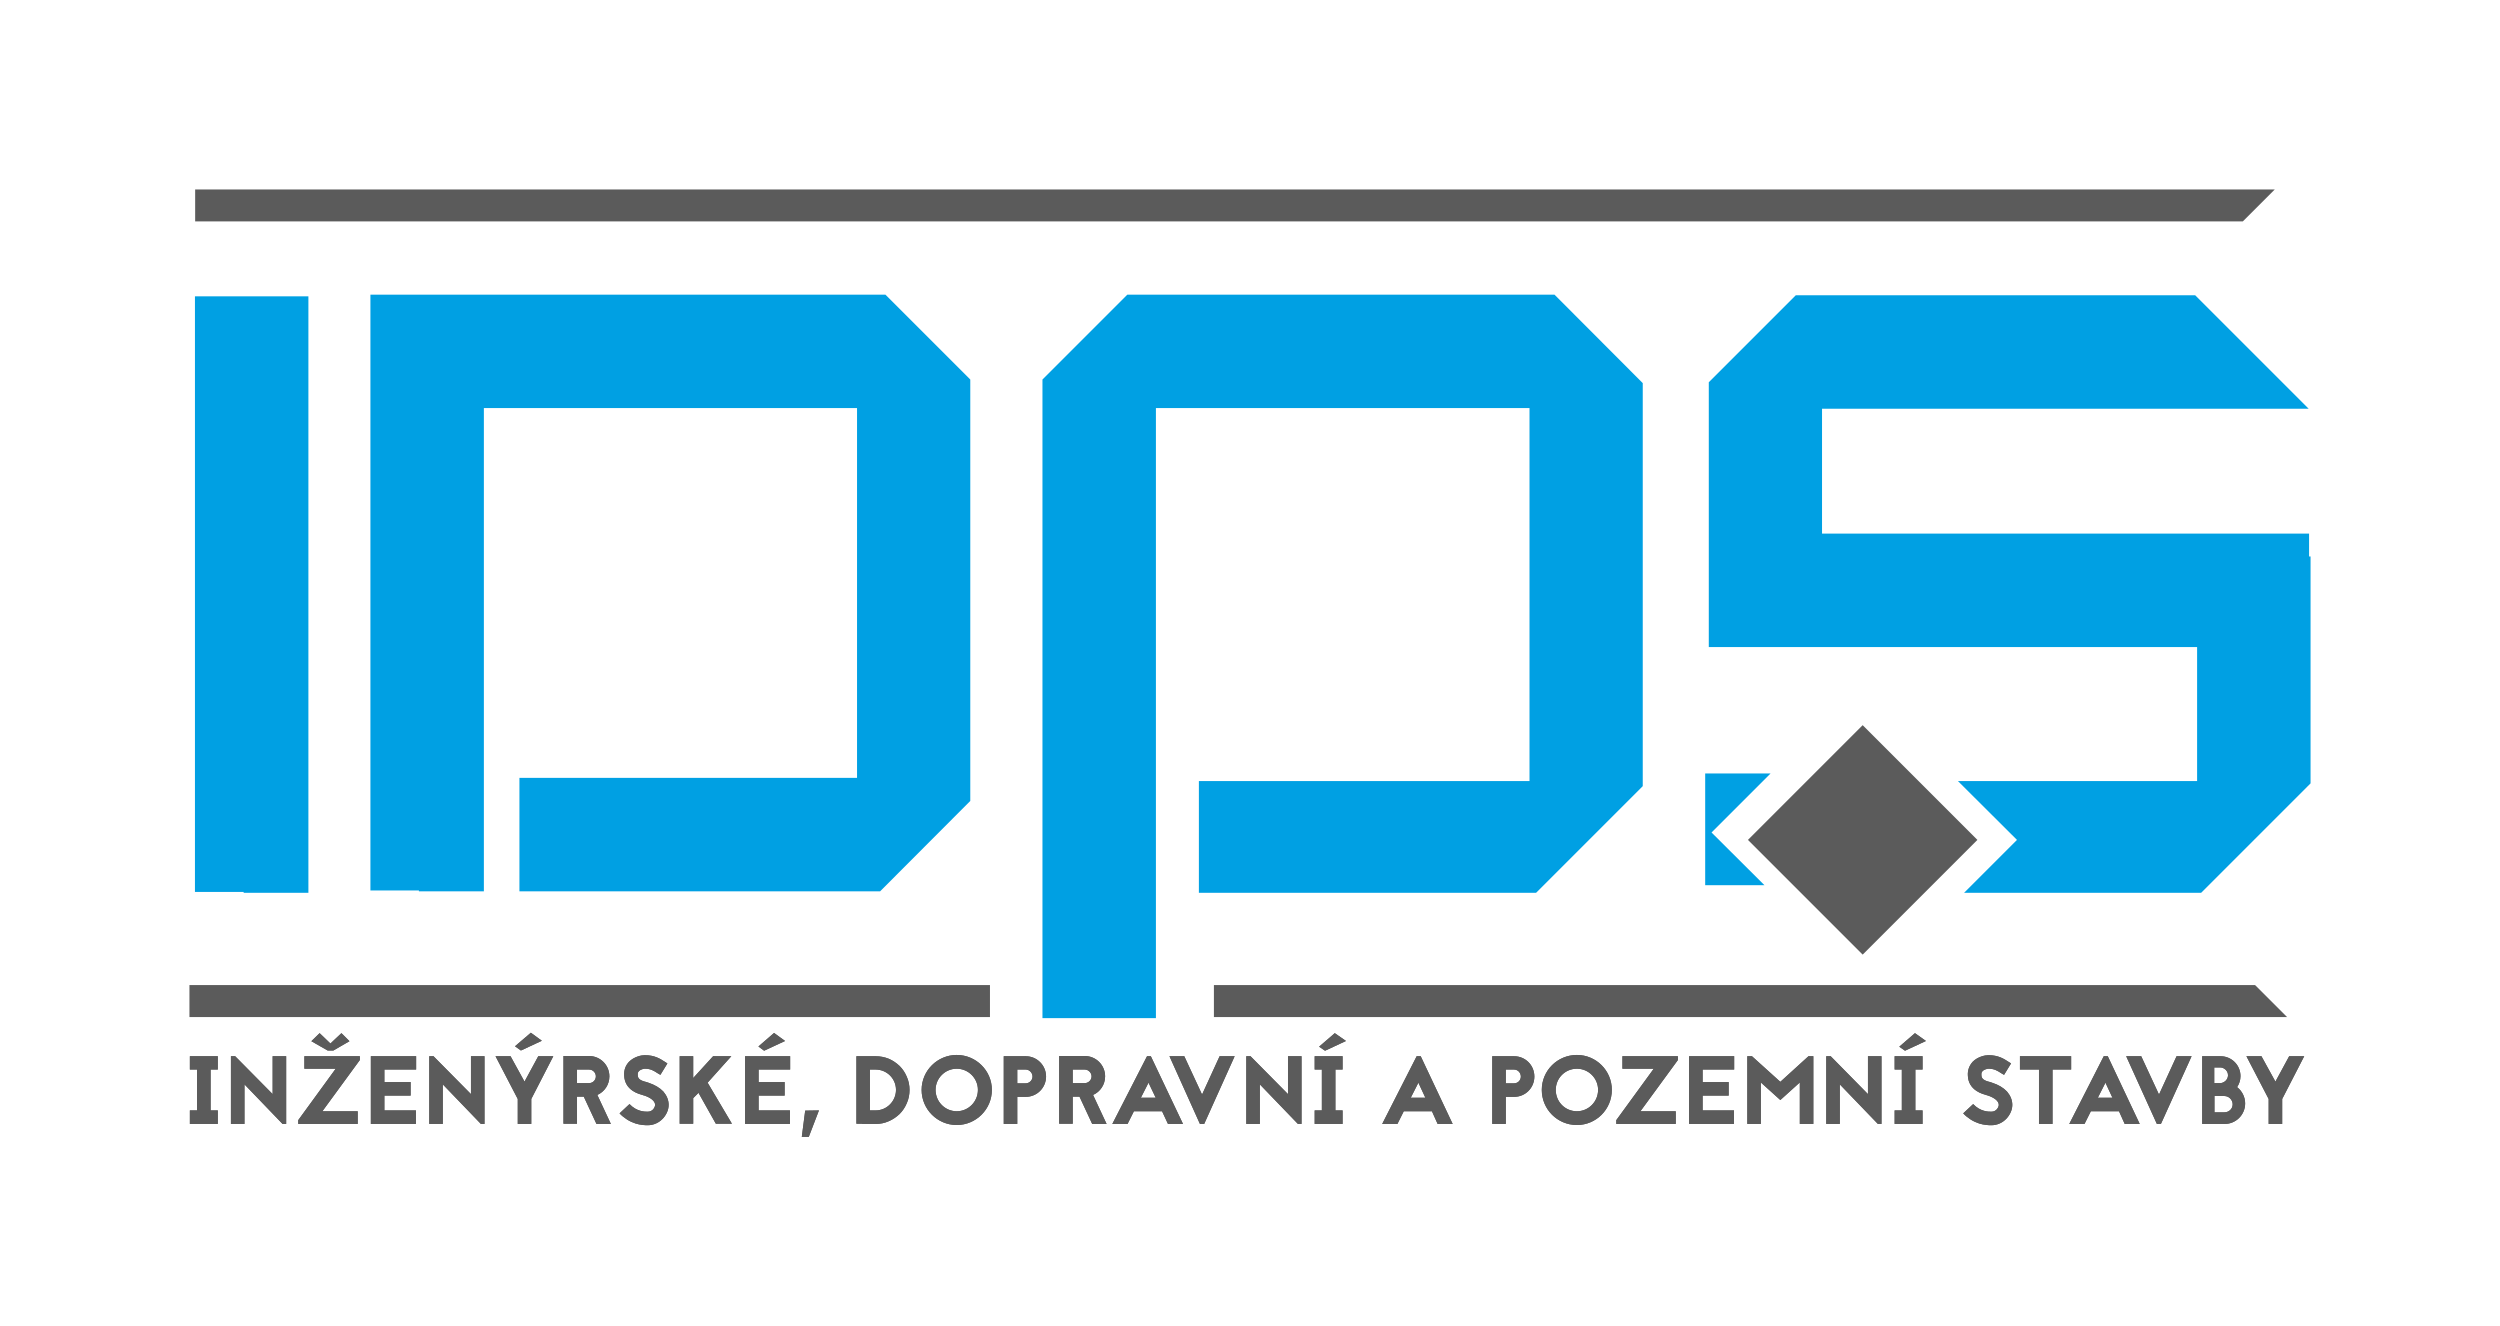 <svg xmlns="http://www.w3.org/2000/svg" width="11811" height="6266" fill-rule="evenodd" clip-rule="evenodd" image-rendering="optimizeQuality" shape-rendering="geometricPrecision" text-rendering="geometricPrecision"><path fill="#5B5B5B" d="M995 5053v193h34v64H897v-64h34v-193h-34v-63h132v63zm340 257-180-187v187h-64v-320h20l177 179v-179h64v320zm316-391-38-38-52 49-51-49-39 38 77 44h27zm-242 391v-18l177-243h-148v-59h262v18l-177 242h167v60zm557-257h-150v59h124v64h-124v70h149v64h-213v-320h214zm306 257-180-187v187h-64v-320h20l177 179v-179h64v320zm189-347 99-46-52-38-75 64zm153 27-104 202v118h-64v-118l-105-202h71l66 120 65-120zm112 63v64h57c18 0 32-14 32-32 0-17-14-32-32-32zm92 257-60-129h-32v128h-64v-320h121c53 0 96 43 96 96 0 39-23 73-57 88l64 137zm220-136c-10-3-30-8-48-20-26-17-40-42-41-72-2-26 6-48 23-66 24-24 58-31 74-31 47 0 73 17 96 32l11 7-33 54-12-7c-20-13-34-22-62-22-4 0-20 3-28 12-3 3-6 8-5 18 0 17 11 26 41 33l9 3c30 10 54 24 71 42 16 19 25 40 25 63 0 22-10 45-26 63-19 21-45 33-73 33-14 0-34-1-57-8-28-9-54-25-76-48l47-44c34 36 72 36 86 36 26 0 35-24 35-32 0-18-20-34-53-45h-2zm262-11-25 25v121h-64v-319h64v103l94-103h86l-112 125 115 194h-76zm310-199 99-46-52-38-74 64zm123 89h-149v59h123v64h-123v70h148v64h-212v-320h213zm55 318 16-124 65-1-48 125zm349-125c53 0 96-44 96-97s-43-96-96-96h-27v193zm0-256c21 0 42 4 62 12 19 8 36 20 51 34 15 15 26 32 34 51 9 20 13 41 13 62 0 22-4 43-13 63-8 19-19 36-34 51-15 14-32 26-51 34-20 9-41 13-62 13h-64v-1h-27v-319zm283 159c0 56 45 101 100 101s100-45 100-101c0-55-45-100-100-100s-100 45-100 100m266 0c0 92-75 166-166 166s-166-74-166-166c0-91 75-165 166-165s166 74 166 165m160-31c17 0 32-14 32-32s-15-33-32-33h-40v65zm0-128c53 0 96 43 96 96s-43 96-96 96h-40v128h-64v-320zm222 63v64h57c17 0 32-14 32-32 0-17-15-32-32-32zm92 257-60-129h-32v128h-64v-320h121c53 0 96 43 96 96 0 39-23 73-57 88l64 137zm300-124-34-71-36 71zm30 64h-133l-30 60h-72l164-320h18l152 320h-71zm179 60-144-320h70l84 181 83-181h71l-144 320zm463 0-180-187v187h-64v-320h20l177 179v-179h64v320zm128-346 99-46-53-37-74 64zm49 89v193h34v64h-132v-64h34v-193h-34v-63h132v63zm425 133-33-71-36 71zm31 64h-133l-30 60h-72l163-320h19l151 320h-71zm388-132c18 0 32-14 32-32s-14-33-32-33h-39v65zm0-128c54 0 96 43 96 96s-42 96-96 96h-39v128h-64v-320zm197 159c0 56 44 101 100 101 55 0 100-45 100-101 0-55-45-100-100-100-56 0-100 45-100 100m265 0c0 92-74 166-165 166-92 0-166-74-166-166 0-91 74-165 166-165 91 0 165 74 165 165m21 161v-18l177-243h-148v-59h262v18l-177 242h167v60zm557-257h-149v59h123v64h-123v70h148v64h-212v-320h213zm310 257v-196l-92 83-92-83v196h-64v-320h22l134 121 133-121h23v320zm369 0-180-187v187h-64v-320h21l176 179v-179h64v320zm128-346 99-46-52-37-74 64zm49 89v193h34v64h-132v-64h34v-193h-34v-63h132v63zm337 121c-10-3-30-8-48-20-26-17-40-42-41-72-2-26 7-48 23-66 24-24 58-31 74-31 47 0 73 17 96 32l11 7-33 54-12-7c-20-13-34-22-62-22-4 0-20 3-28 12-3 3-6 8-5 18 0 17 11 26 41 33l9 3c31 10 54 24 71 42 16 19 25 40 25 63 0 22-10 45-26 63-19 21-45 33-73 33-14 0-34-1-57-8-28-9-54-25-76-48l47-44c34 36 72 36 86 36 26 0 35-24 35-32 0-18-20-34-53-45h-1zm399-184v63h-88v257h-64v-257h-90v-63zm195 196-33-71-36 71zm31 64h-133l-30 60h-72l163-320h19l151 320h-71zm179 60-145-320h71l84 181 83-181h71l-145 320zm319-55c21 0 39-16 39-38 0-21-18-39-39-39h-47v77zm-20-138c17 0 37-15 37-37 0-23-20-37-37-37h-28v74zm2-127c52 0 94 42 94 94 0 19-6 37-16 52 23 18 38 46 38 77 0 54-44 97-97 97h-106v-320zm395 0-104 202v118h-64v-118l-105-202h71l66 120 65-120z"/><path fill="#00A0E3" d="M921 4214h230v4h306V1400H921zm7165-281 279-279h-309v528h280z"/><path fill="#5B5B5B" d="m9342 3968-542 542-542-542 542-542zM995 5053v193h34v64H897v-64h34v-193h-34v-63h132v63zm340 257-180-187v187h-64v-320h20l177 179v-179h64v320zm316-391-38-38-52 49-51-49-39 38 77 44h27zm-242 391v-18l177-243h-148v-59h262v18l-177 242h167v60zm557-257h-150v59h124v64h-124v70h149v64h-213v-320h214zm306 257-180-187v187h-64v-320h20l177 179v-179h64v320zm189-347 99-46-52-38-75 64zm153 27-104 202v118h-64v-118l-105-202h71l66 120 65-120zm112 63v64h57c18 0 32-14 32-32 0-17-14-32-32-32zm92 257-60-129h-32v128h-64v-320h121c53 0 96 43 96 96 0 39-23 73-57 88l64 137zm220-136c-10-3-30-8-48-20-26-17-40-42-41-72-2-26 6-48 23-66 24-24 58-31 74-31 47 0 73 17 96 32l11 7-33 54-12-7c-20-13-34-22-62-22-4 0-20 3-28 12-3 3-6 8-5 18 0 17 11 26 41 33l9 3c30 10 54 24 71 42 16 19 25 40 25 63 0 22-10 45-26 63-19 21-45 33-73 33-14 0-34-1-57-8-28-9-54-25-76-48l47-44c34 36 72 36 86 36 26 0 35-24 35-32 0-18-20-34-53-45h-2zm262-11-25 25v121h-64v-319h64v103l94-103h86l-112 125 115 194h-76zm310-199 99-46-52-38-74 64zm123 89h-149v59h123v64h-123v70h148v64h-212v-320h213zm55 318 16-124 65-1-48 125zm349-125c53 0 96-44 96-97s-43-96-96-96h-27v193zm0-256c21 0 42 4 62 12 19 8 36 20 51 34 15 15 26 32 34 51 9 20 13 41 13 62 0 22-4 43-13 63-8 19-19 36-34 51-15 14-32 26-51 34-20 9-41 13-62 13h-64v-1h-27v-319zm283 159c0 56 45 101 100 101s100-45 100-101c0-55-45-100-100-100s-100 45-100 100m266 0c0 92-75 166-166 166s-166-74-166-166c0-91 75-165 166-165s166 74 166 165m160-31c17 0 32-14 32-32s-15-33-32-33h-40v65zm0-128c53 0 96 43 96 96s-43 96-96 96h-40v128h-64v-320zm222 63v64h57c17 0 32-14 32-32 0-17-15-32-32-32zm92 257-60-129h-32v128h-64v-320h121c53 0 96 43 96 96 0 39-23 73-57 88l64 137zm300-124-34-71-36 71zm30 64h-133l-30 60h-72l164-320h18l152 320h-71zm179 60-144-320h70l84 181 83-181h71l-144 320zm463 0-180-187v187h-64v-320h20l177 179v-179h64v320zm128-346 99-46-53-37-74 64zm49 89v193h34v64h-132v-64h34v-193h-34v-63h132v63zm425 133-33-71-36 71zm31 64h-133l-30 60h-72l163-320h19l151 320h-71zm388-132c18 0 32-14 32-32s-14-33-32-33h-39v65zm0-128c54 0 96 43 96 96s-42 96-96 96h-39v128h-64v-320zm197 159c0 56 44 101 100 101 55 0 100-45 100-101 0-55-45-100-100-100-56 0-100 45-100 100m265 0c0 92-74 166-165 166-92 0-166-74-166-166 0-91 74-165 166-165 91 0 165 74 165 165m21 161v-18l177-243h-148v-59h262v18l-177 242h167v60zm557-257h-149v59h123v64h-123v70h148v64h-212v-320h213zm310 257v-196l-92 83-92-83v196h-64v-320h22l134 121 133-121h23v320zm369 0-180-187v187h-64v-320h21l176 179v-179h64v320zm128-346 99-46-52-37-74 64zm49 89v193h34v64h-132v-64h34v-193h-34v-63h132v63zm337 121c-10-3-30-8-48-20-26-17-40-42-41-72-2-26 7-48 23-66 24-24 58-31 74-31 47 0 73 17 96 32l11 7-33 54-12-7c-20-13-34-22-62-22-4 0-20 3-28 12-3 3-6 8-5 18 0 17 11 26 41 33l9 3c31 10 54 24 71 42 16 19 25 40 25 63 0 22-10 45-26 63-19 21-45 33-73 33-14 0-34-1-57-8-28-9-54-25-76-48l47-44c34 36 72 36 86 36 26 0 35-24 35-32 0-18-20-34-53-45h-1zm399-184v63h-88v257h-64v-257h-90v-63zm195 196-33-71-36 71zm31 64h-133l-30 60h-72l163-320h19l151 320h-71zm179 60-145-320h71l84 181 83-181h71l-145 320zm319-55c21 0 39-16 39-38 0-21-18-39-39-39h-47v77zm-20-138c17 0 37-15 37-37 0-23-20-37-37-37h-28v74zm2-127c52 0 94 42 94 94 0 19-6 37-16 52 23 18 38 46 38 77 0 54-44 97-97 97h-106v-320zm395 0-104 202v118h-64v-118l-105-202h71l66 120 65-120z"/><path fill="#00A0E3" d="M4183 1392H1750v2815h229v4h307V1928h1763v1747H2454v536h1704l426-427V1793z"/><path fill="#5B5B5B" d="M4677 4805H895v-151h3782z"/><path fill="#00A0E3" d="M5664 3690v528h1593l504-504V1810l-417-418H5326l-401 401v3017h536V1928h1765v1762zm5245-1061v-108H8608v-590h2299l-536-536H8484l-411 411v1251h2307v633H9250l279 278-250 250h1120l517-517V2629z"/><path fill="#5B5B5B" d="M10654 4654H5735v151h5070zm93-3759H922v151h9674z"/></svg>
